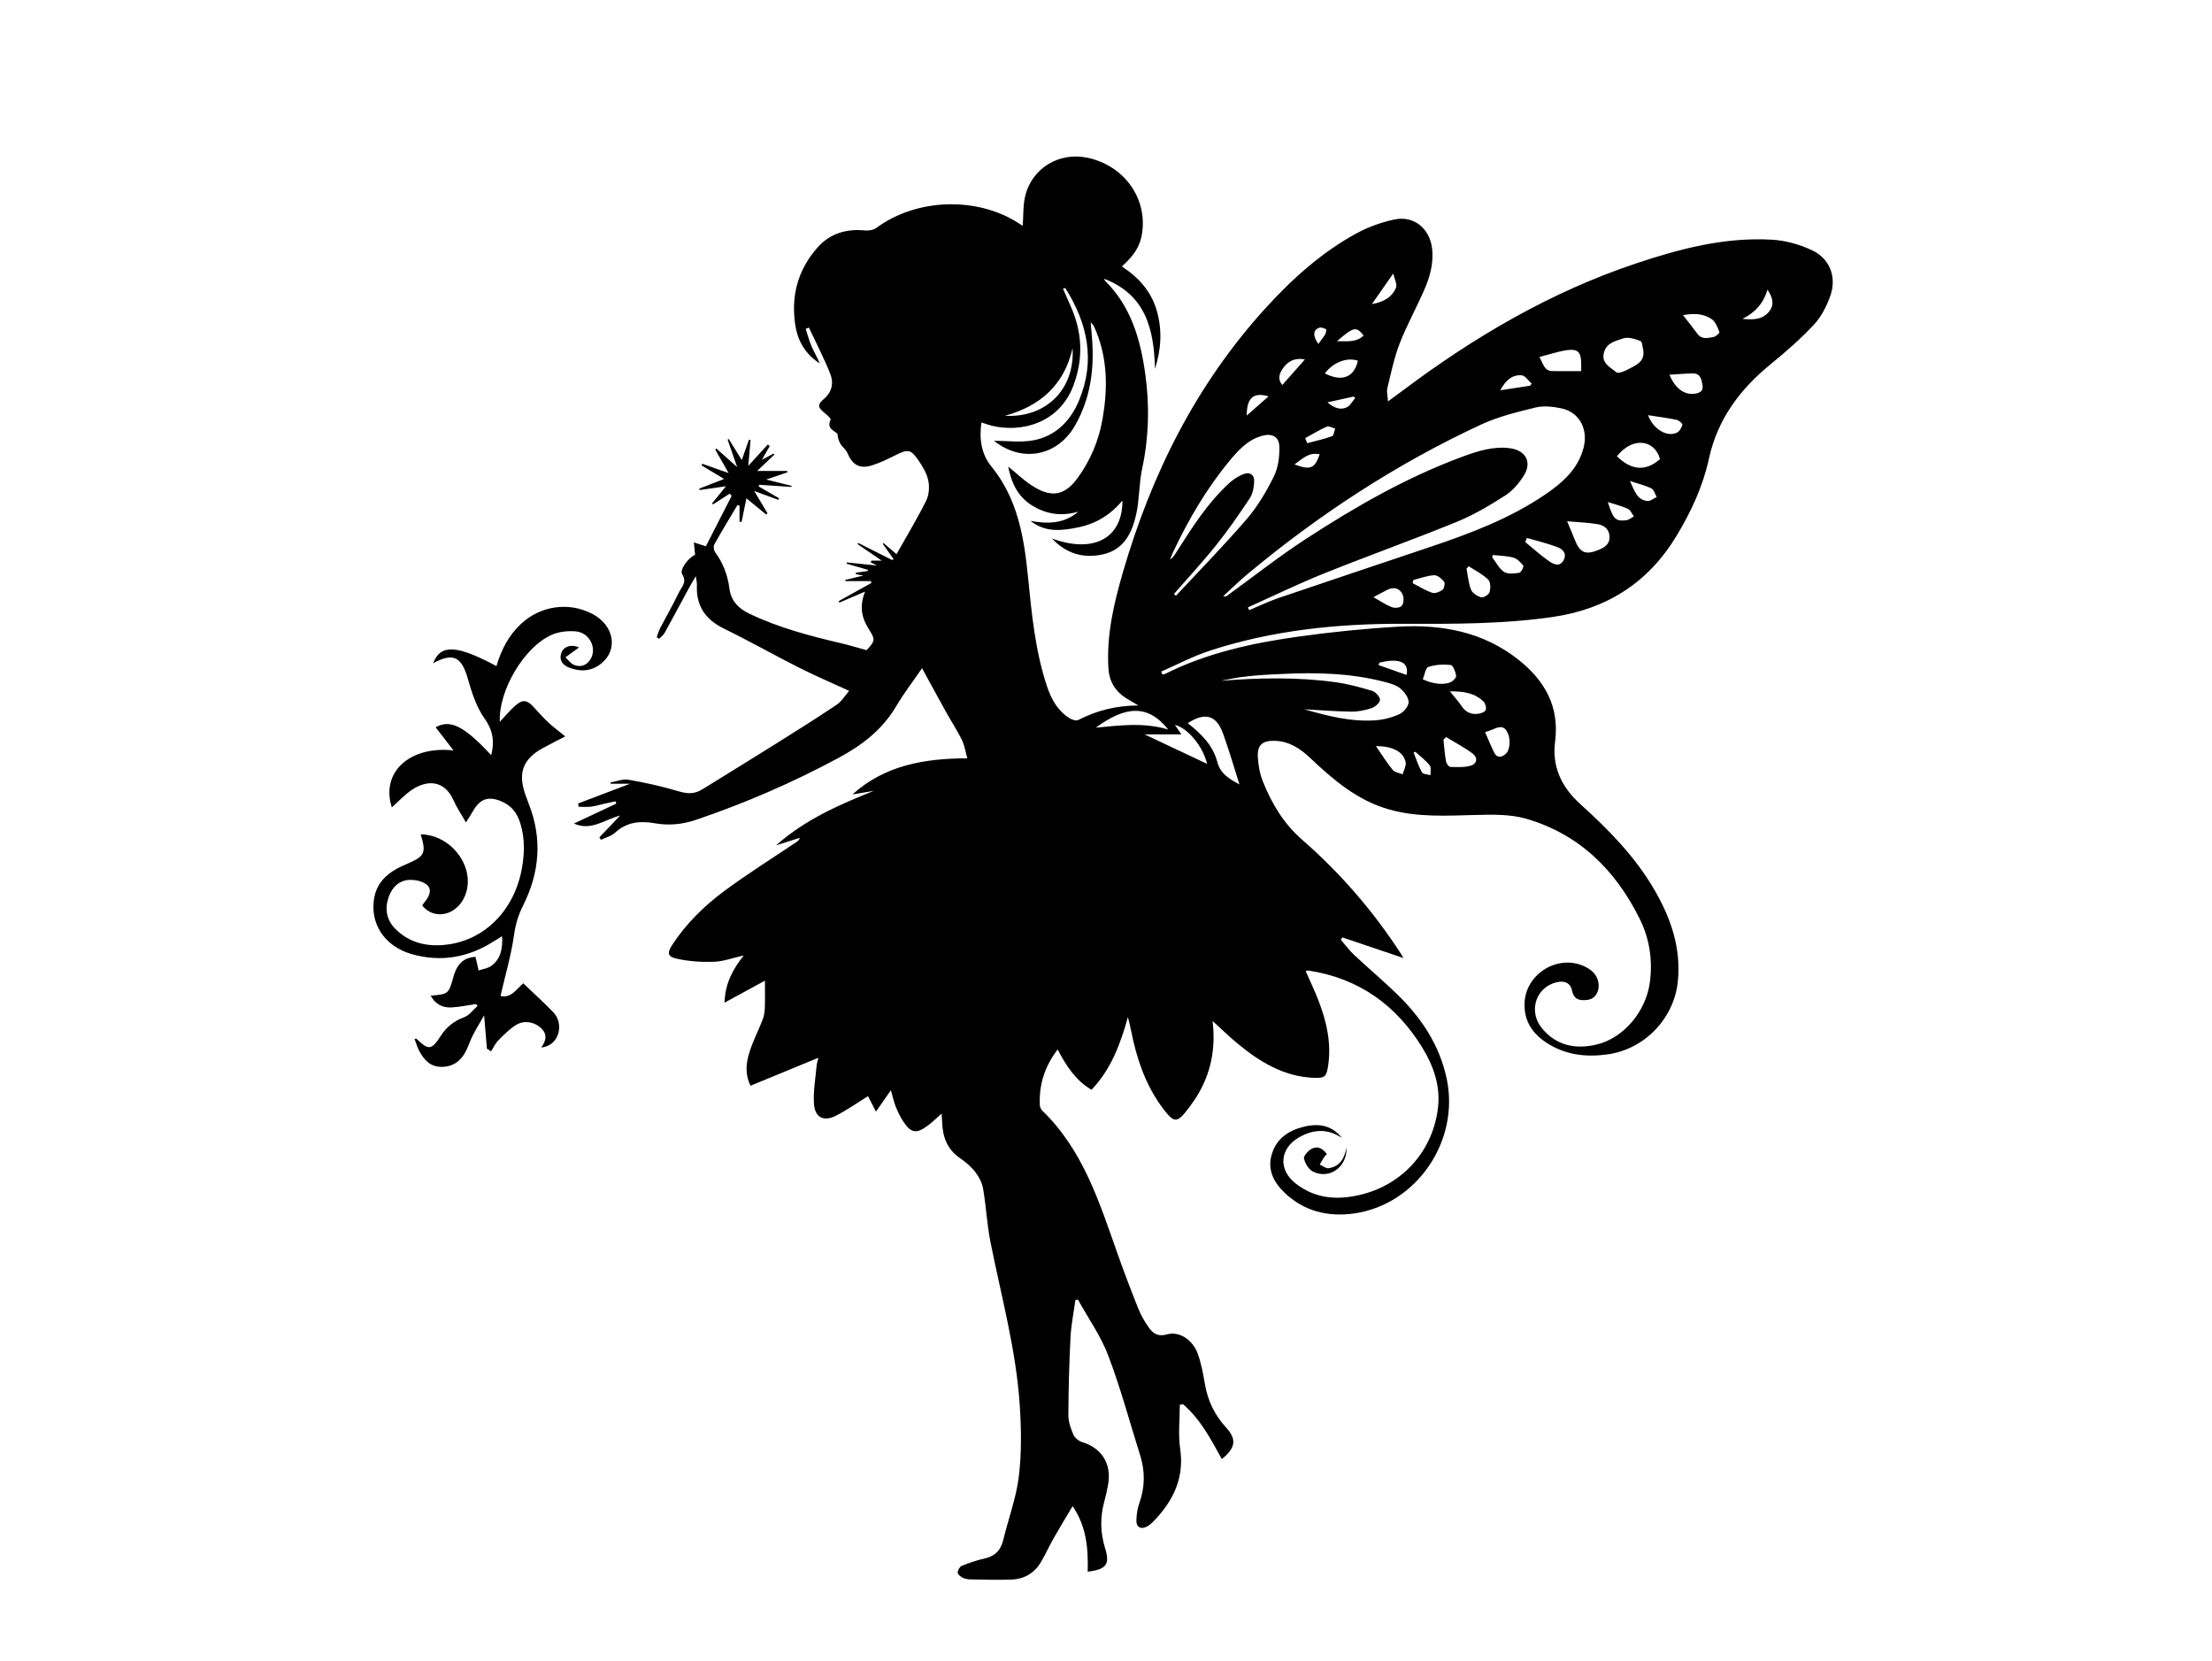 <?xml version="1.0" encoding="UTF-8"?><svg id="a" xmlns="http://www.w3.org/2000/svg" viewBox="0 0 800 600.7"><path d="M485.34,411.51c-5.18-3.51-10.4-3.16-15.53-.23-7.02,4.02-7.6,11.67-1.24,16.67,7.38,5.8,15.83,6.12,24.42,3.85,14.96-3.96,25.51-16.29,27.12-31.63,.81-7.75-1.75-14.9-5.74-21.38-9.48-15.41-23-25.05-41.1-27.82-.29-.04-.61,.08-1.07,.15,1.59,3.63,3.27,7.12,4.66,10.73,2.92,7.57,4.71,15.34,3.47,23.55-.59,3.91-1.14,4.5-5.04,4.36-10.95-.39-19.69-5.77-27.79-12.47-2.98-2.47-5.76-5.19-8.97-8.11,1.03,8.33-.07,15.99-3.44,23.15-1.69,3.58-3.99,6.97-6.51,10.04-2.84,3.46-4.15,3.25-6.95-.22-6.1-7.56-9.57-16.35-11.75-25.7-.66-2.83-1.14-5.71-1.96-8.67-2.65,9.58-6.01,18.78-13.16,26.3-5.84-3.45-9.19-8.76-12.25-14.57-4.67,6.1-6.79,12.73-6.44,20.12,.03,.67,.37,1.48,.84,1.94,14.83,14.3,20.71,33.29,27.31,51.91,2.36,6.66,4.87,13.27,7.5,19.83,.93,2.33,2.25,4.54,3.67,6.62,1.56,2.28,3.43,3.54,6.69,2.6,4.34-1.25,9.23,1.87,11.09,6.96,1.29,3.54,1.97,7.32,2.61,11.05,1.03,6.02,3.56,11.22,7.68,15.7,3.83,4.17,3.48,7.3-1.57,11.38-3.95-7.17-7.75-14.44-14.02-19.83-.39,.06-.79,.13-1.18,.19,0,5.3-.63,10.69,.13,15.88,1.58,10.7-2.57,18.96-9.65,26.3-.65,.68-1.4,1.32-2.22,1.78-2.33,1.3-4.08,.34-3.96-2.31,.09-1.98,.35-4.05,1.01-5.9,2.09-5.8,2.21-11.56,.37-17.41-3.79-12.06-7.07-24.32-11.55-36.12-2.7-7.11-7.25-13.53-10.97-20.25l-.92,.18c-.61,4.49-1.53,8.97-1.77,13.48-.48,9.38-.73,18.79-.77,28.18-.01,2.33,.86,4.78,1.81,6.97,.51,1.17,1.91,2.35,3.16,2.72,7.18,2.15,10.8,8,9.36,15.59-.37,1.97-.8,3.94-1.33,5.87-1.56,5.66-1.47,11.24,.27,16.86,1.83,5.9,.52,7.68-6.28,8.56,.19-8.15-.3-16.19-5.46-23.72-2.46,4.15-4.75,7.9-6.92,11.73-1.56,2.76-2.87,5.66-4.47,8.4-2.36,4.05-6.05,6.24-10.67,6.42-4.97,.19-9.95,.02-14.92-.06-.93-.02-1.95-.19-2.76-.6-.76-.39-1.81-1.19-1.81-1.82-.01-.83,.68-2.14,1.4-2.44,2.62-1.08,5.33-2.04,8.09-2.63,3.85-.82,6.06-2.92,6.98-6.77,1.85-7.69,4.71-15.23,5.64-23.01,1.03-8.54,.89-17.32,.31-25.94-1.34-19.99-6.7-39.31-10.59-58.87-1.25-6.3-1.55-12.78-2.63-19.13-.36-2.13-1.46-4.32-2.79-6.04-1.53-1.98-3.54-3.69-5.62-5.11-4.66-3.2-6.27-7.75-6.42-13.09-.03-.92-.12-1.84-.2-3-1.84,1.62-3.37,3.19-5.13,4.46-4.08,2.96-5.99,2.59-8.78-1.68-1.08-1.66-1.97-3.49-2.7-5.34-.72-1.84-1.13-3.8-1.73-5.88-1.76,2.52-3.43,4.91-5.4,7.74-1.22-2.38-2.12-4.14-2.87-5.6-3.88,2.4-7.57,5.03-11.57,7.06-4.48,2.27-7.63,.71-7.98-4.3-.31-4.55,.56-9.18,.96-13.77,.07-.82,.35-1.62,.64-2.87-8.36,3.44-16.43,6.77-24.54,10.11-2.19-4.5-1.52-8.44-.39-12.12,1.26-4.1,3.31-7.95,4.85-11.98,.52-1.37,.67-2.93,.72-4.41,.1-3.14,.03-6.28,.03-9.48-4.89,2.66-9.42,5.13-14.62,7.96,.26-7.18,3.07-12.13,6.94-17.08-3.91,.88-7.33,2.17-10.8,2.3-4.46,.16-9.05-.16-13.4-1.12-3.39-.75-3.54-2.08-1.59-5.08,4.98-7.63,11.44-13.96,18.66-19.32,8.47-6.29,17.44-11.89,26.2-17.79,.48-.33,.96-.67,1.23-1.52-2.86,.9-5.73,1.8-8.59,2.71,10.36-9.2,22.69-14.65,35.35-19.69-2.57,.43-5.15,.85-7.72,1.28,11.69-10.53,25.93-13,41.54-13.07-.68-2.37-1-4.68-1.98-6.67-1.72-3.49-3.89-6.77-5.79-10.18-2.86-5.14-5.65-10.32-8.6-15.72-3.11,4.53-6.51,8.94-9.32,13.69-5.07,8.59-12.37,14.17-21.11,18.86-16.53,8.88-33.62,16.27-51.35,22.29-4.92,1.67-9.85,2.13-14.98,1.22-5.18-.92-10.05-.46-14.24,3.39-1.35,1.25-3.39,1.76-5.11,2.61l-.61-.89c2.42-2.53,4.85-5.07,7.53-7.88-5.57,1.37-10.42,5.71-16.72,2.89,5.4-2.54,10.36-4.87,15.32-7.21l-.27-.84c-1.42,.31-2.85,.6-4.27,.92-1.54,.34-3.06,.84-4.61,1.02-1.47,.18-2.98,.04-4.47,.04l-.17-1.2c6.27-2.38,12.54-4.76,18.76-7.12h-6.96l-.13-.46c2.18-.37,4.48-1.36,6.53-1,6.11,1.07,12.2,2.4,18.14,4.19,3.09,.93,5.74,1.03,8.41-.62,9.17-5.65,18.34-11.3,27.46-17.02,7.16-4.49,14.32-8.98,21.32-13.7,1.78-1.2,2.97-3.27,4.48-4.99-6.42-2.95-12.31-5.46-18.01-8.33-9.14-4.61-18.06-9.67-27.26-14.17-6.76-3.31-10.17-8.28-9.79-15.82,.04-.7-.17-1.42-.4-3.16-1.15,1.98-1.88,3.16-2.53,4.38-2.92,5.38-5.79,10.79-8.75,16.15-.46,.82-1.31,1.42-1.99,2.13l-.88-.59c.42-1.1,.73-2.26,1.27-3.29,2.24-4.31,4.67-8.53,6.78-12.9,.94-1.95,3.02-3.6,1.19-6.52-1.07-1.7,2.16-5.96,4.64-7.08-.12-1.27-.25-2.58-.43-4.47l4.34,1.39c3.07-6.01,6.2-12.13,9.33-18.24l-.74-.78c-2,1.29-4,2.59-6,3.88l-.36-.36c1.46-1.8,2.92-3.6,5.03-6.2-3.7,.53-6.6,.95-9.5,1.36l-.19-.49c2.93-1.14,5.86-2.28,9.03-3.51-2.73-1.64-5.44-3.28-8.15-4.91l.26-.59c2.94,1.04,5.87,2.08,9.52,3.37-1.79-3.14-3.32-5.83-4.86-8.52l.4-.37c2.27,2.02,4.55,4.05,7.54,6.71-1.35-3.88-2.4-6.9-3.46-9.92l.42-.22c1.5,2.43,3,4.86,4.71,7.61,.92-2.61,1.76-4.98,2.6-7.36l.58,.12c-.25,2.82-.5,5.65-.83,9.35,2.73-2.98,4.9-5.35,7.06-7.72l.72,.53c-.83,1.46-1.65,2.92-2.84,5,1.78-.96,2.98-1.61,4.19-2.25l.32,.37c-2.07,1.95-4.13,3.91-6.24,5.9h10.85l.12,.49c-2.31,.79-4.62,1.57-7.68,2.62,3.52,.88,6.35,1.58,9.18,2.29l-.07,.38c-3.87-.26-7.74-.52-11.62-.78l-.23,.6,7.37,4.27-.23,.59c-2.81-1.03-5.61-2.07-8.76-3.22,1.71,2.86,3.25,5.44,4.8,8.03l-.45,.51c-2.31-1.9-4.62-3.8-7.15-5.89-.65,3.17-1.21,5.86-1.77,8.56l-.73-.1v-5.79l-.74-.25c-2.83,4.76-5.72,9.48-8.41,14.32-.38,.68-.13,2.12,.37,2.8,2.89,3.94,4.51,8.3,5.13,13.12,.56,4.34,3.16,7.12,7.08,9.01,10.64,5.12,21.95,8.08,33.37,10.76,3.07,.72,6.09,1.66,9.15,2.5,3.13-3.37,3.21-3.86,.8-7.62-2.6-4.05-3.46-8.3-1.35-13.56-3.49,1.49-6.38,2.72-9.27,3.96l-.27-.52c3.94-2.19,7.89-4.39,11.83-6.58l-.18-.67h-9.17l-.15-.41c2.16-.52,4.32-1.03,6.62-1.59-.93-.17-1.81-.33-2.7-.49l-.09-.54,4.31-.6,.15-.43c-2.57-.74-5.15-1.48-7.72-2.22l.03-.47c3.41,.35,6.82,.7,10.97,1.13-1.1-.55-1.72-.86-2.35-1.17l.35-.61h3.66c-3.3-2.26-6.01-4.11-8.72-5.97l.2-.44c4.1,2.06,8.19,4.13,12.29,6.19l.54-.32c-1.3-1.84-2.6-3.68-3.91-5.52l.23-.32c1.68,1.44,3.35,2.87,4.73,4.05,3.65-6.49,7.45-12.79,10.73-19.36,1.03-2.07,1.24-4.97,.76-7.27-.54-2.58-2.04-5.09-3.57-7.32-2.79-4.05-3.85-4.08-8.29-1.85-2.73,1.37-5.51,2.73-8.41,3.65-4.53,1.45-7.17-.1-9.01-4.49-.51-1.22-1.79-2.09-2.49-3.26-.64-1.07-.97-2.32-1.09-3.64-1.39-1.31-3.98-1.92-2.46-5.1,.18-.37-1.24-1.67-2.07-2.34-2.63-2.14-2.84-3.04-.34-5.18,3.05-2.61,3.54-5.92,2.22-9.2-2.26-5.64-5.08-11.07-7.67-16.58l-1.15,.45c.69,2.12,1.24,4.31,2.12,6.35,.89,2.08,2.11,4.02,2.95,6.16-5.01-3.22-7.89-7.87-8.81-13.69-1.68-10.63,.85-20.17,8.04-28.26,4.56-5.14,10.48-6.79,17.24-6.13,1.31,.13,3-.18,4.03-.94,14.6-10.81,36.85-11.44,51.95-1.35,.42,.28,.85,.53,.97,.6,.26-3.54,.06-7.19,.86-10.61,2.37-10.21,12.28-16.19,22.59-13.99,13.24,2.83,21.72,14.67,19.68,27.48-.7,4.42-2.72,7.74-7.3,11.83,6.13,3.95,10.73,9.11,12.72,16.23,1.95,6.99,1.48,13.91-.73,20.78-.35-14.11-3.21-26.77-18.42-32.58,.16,.29,.26,.63,.49,.86,9.32,9.31,12.71,21.18,14.44,33.71,1.57,11.4,1.3,22.73-1.14,34.06-1.17,5.44-.96,11.19-2.17,16.62-1.5,6.69-4.46,12.78-12.08,14.44-6.94,1.51-13.07-.18-18.39-5.75,15.11,5.52,25.55-.06,25.51-13.74-4.31,5.22-9.59,8.36-15.81,9.67-6.01,1.26-12.05,2.02-17.42-2.29,6.2,1.14,12.13,1.05,17.29-3.35-5.95,1.73-11.51,1.02-16.76-2.24-5.48-3.4-7.59-8.73-8.64-14.07,3.01,2.39,6.1,5.47,9.75,7.59,6.5,3.78,11.09,2.53,15.54-3.67,4.5-6.27,7.45-13.28,8.8-20.85,1.91-10.75,1.96-21.45-2.21-31.82-.31-.78-.67-1.55-1.05-2.3-.12-.24-.37-.42-.97-1.08,.18,2.19,.32,3.82,.45,5.46,.93,11.19-.47,21.96-6.13,31.86-6.36,11.13-19.29,13.53-29.3,5.49,4.77,0,9.59,.68,14.14-.15,8.09-1.47,13.49-6.97,16.58-14.34,6.08-14.5,3.11-28-4.93-40.74l-.84,.21c.92,2.1,1.81,4.2,2.75,6.29,4.23,9.4,4.68,18.88,1.08,28.62-5.06,13.69-18.79,17.34-29.73,14.63-1.09-.27-2.14-.68-3.59-1.15-.88,5.96,0,11.52,3.53,15.83,9.56,11.7,11.86,25.57,13.3,39.9,1.35,13.44,2.59,26.93,6.94,39.86,1.55,4.6,3.87,8.72,8.11,11.38,.87,.54,2.38,1.02,3.14,.63,6.79-3.51,13.95-5.24,21.75-5.25-1.49-.88-3-1.73-4.47-2.66-3.94-2.49-6.08-6.06-6.37-10.73-.75-11.91,1.92-23.35,5.19-34.62,10.31-35.58,26.5-68.05,51.61-95.64,9.66-10.61,20.27-20.2,32.95-27.1,4.2-2.28,8.9-3.95,13.57-4.97,7.13-1.55,12.9,3.21,13.74,10.52,.62,5.45-.87,10.5-3.03,15.36-2.82,6.37-6.21,12.51-8.72,18.99-1.99,5.16-3.11,10.67-4.43,16.07-.32,1.33,.11,2.84,.22,4.84,2.06-1.52,3.65-2.67,5.22-3.85,25.92-19.49,53.62-35.74,84.51-46.07,15.99-5.35,32.28-9.59,49.32-8.56,4.91,.3,10.03,1.76,14.48,3.89,6.36,3.04,8.82,9.76,6.44,16.42-1.32,3.69-3.23,7.5-5.86,10.33-4.81,5.16-10.18,9.85-15.65,14.32-11.15,9.09-19.28,19.9-22.41,34.31-2.17,9.95-6.45,19.17-11.74,27.9-10.27,16.95-25.31,26.45-44.83,29.26-17.88,2.57-35.87,2.52-53.86,2.45-23.8-.09-47.28,2.31-70.01,9.71-6.05,1.97-11.76,5.01-17.62,7.56l.37,1.01c.31-.03,.66,.03,.92-.1,15.29-7.69,31.78-11.24,48.52-13.57,11.92-1.66,23.94-2.88,35.95-3.57,15.77-.9,30.81,1.87,43.58,12.06,9.41,7.51,14.74,16.89,13.11,29.49-1.17,9.08,2.33,16.48,9.08,22.57,10.16,9.18,19.74,18.88,26.71,30.82,5.98,10.23,9.78,20.98,8.63,33.14-1.28,13.47-11.92,24.68-25.38,26.58-7.58,1.07-14.8,.29-21.39-3.73-5.57-3.4-9.05-8.13-8.68-15.08,.58-10.67,12.58-17.67,22.1-12.79,2.69,1.38,4.58,3.4,4.69,6.63,.09,2.74-1.54,4.97-4,5.27-2.71,.33-4.95,.05-5.65-3.43-.61-3.05-3.35-3.88-6.91-2.53-6.59,2.49-8.65,10.58-3.91,16.28,5.24,6.31,12.26,7.64,19.84,5.8,9.82-2.39,17.72-12.07,19.12-22.3,1.11-8.13-.07-15.9-3.66-23.14-8.73-17.61-21.87-30.63-41.06-36.19-5.73-1.66-12.13-1.51-18.2-1.36-10.58,.26-21.11,.94-31.5-2.03-11.41-3.27-20.03-10.67-28.37-18.55-3.62-3.42-7.59-6.07-12.8-6.23-4.5-.14-6.43,1.49-6.16,5.93,.18,2.9,.68,5.92,1.75,8.61,3.23,8.08,7.5,15.34,14.31,21.27,13.77,12,25.67,25.77,35.64,41.13,.33,.51,.62,1.04,.95,1.6-7.44-2.51-14.76-4.98-22.07-7.45l-.57,.85c1.6,1.84,3.06,3.84,4.83,5.5,5.1,4.77,10.45,9.27,15.46,14.13,8.82,8.54,15.42,18.42,18.01,30.69,4.74,22.41-10.83,45.39-33.43,48.64-9.37,1.35-18.17-.72-25.25-7.52-4.03-3.87-6.37-8.55-4.47-14.28,1.84-5.56,6.25-8.31,11.68-9.6,5.27-1.25,10-.43,13.56,4.1Zm-34.01-191.88l.44,1.02c3.57-1.49,7.08-3.2,10.73-4.44,18.36-6.25,36.77-12.37,55.14-18.56,14.32-4.83,28.44-10.17,41.05-18.73,6.28-4.26,11.97-9.16,14.02-16.97,1.77-6.73-1.52-12.91-7.97-14.27-3.04-.64-6.45-1.03-9.39-.32-6.73,1.64-13.6,3.33-19.84,6.23-30.54,14.19-58.51,32.49-84.37,54.04-3.01,2.51-5.82,5.28-8.72,7.93,.72,.27,1.06,.09,1.37-.13,9.41-6.82,18.55-14.05,28.27-20.39,17.97-11.71,36.56-22.4,56.79-29.87,5.55-2.05,11.2-3.89,17.29-3.08,5.62,.76,7.99,4.99,5.02,9.81-1.73,2.8-4.09,5.57-6.83,7.32-5.58,3.57-11.38,7-17.49,9.5-15.92,6.49-32.13,12.27-48.09,18.69-9.28,3.73-18.29,8.13-27.42,12.22Zm-26.76-4.84l.73,.65c8.57-9.21,17.4-18.2,25.6-27.74,3.94-4.59,7.12-9.99,9.82-15.43,1.56-3.14,2.05-7.1,1.98-10.67-.07-3.71-2.62-5-6.24-4.01-5.19,1.41-8.61,5.23-11.85,9.14-8.34,10.07-14.86,21.28-20.42,33.08-.39,.82-.68,1.68-1.01,2.53,1.07-.7,1.6-1.61,2.16-2.49,5.74-9.01,11.42-18.08,19.44-25.34,1.38-1.25,3.06-2.28,4.78-3.01,2.36-1,4.17,.15,4.03,2.65-.11,2.04-.48,4.35-1.57,5.99-3.84,5.8-7.82,11.54-12.16,16.97-4.86,6.08-10.17,11.8-15.29,17.68Zm47.02,41.67c8.4,2.39,16.88,4.62,25.72,4.02,2.99-.2,6.08-.99,8.81-2.23,1.53-.7,3.33-2.86,3.33-4.35,0-1.69-1.58-3.75-3.04-4.97-1.46-1.22-3.56-1.8-5.48-2.3-12.4-3.25-25.04-3.55-37.75-2.89-2.43,.13-4.86,.2-7.29,.39-2.53,.2-5.06,.44-7.56,.79-2.25,.32-4.48,.82-6.72,1.24,13.87-1.05,27.7-1.38,41.48,.55,4.45,.62,8.86,1.8,13.17,3.11,1.23,.38,2.84,2.14,2.83,3.25-.01,1.05-1.76,2.57-3.04,3-2.36,.79-4.94,1.3-7.42,1.27-5.68-.08-11.35-.55-17.02-.86Zm-23.33,27.19c-2.07-6.49-3.79-12.53-5.94-18.41-2.44-6.68-6.49-7.79-12.76-3.73,4.83,3.77,9.13,8.01,10.71,14.06,1.09,4.17,4.12,5.99,7.98,8.08Zm146.07-156.95c-.33-1.18-.36-3.13-1.03-3.38-1.95-.74-4.43-1.57-6.22-.95-2.65,.92-6.01,1.49-6.98,5.1-1.07,4,2.37,5.29,4.46,7.16,.62,.56,2.94-.34,4.22-1.05,2.68-1.48,6.1-2.56,5.55-6.87Zm-27.56,61.8c1.1,2.64,1.93,4.55,2.69,6.49,1.94,4.96,3.93,5.86,8.86,3.79,2.12-.89,3.94-2.08,3.78-4.85-.16-2.76-2.07-4-4.28-4.38-3.46-.6-7.02-.69-11.06-1.05Zm-152.84,77.05c7.96,3.75,15.35,7.24,22.61,10.66-1.38-6.09-6.79-12.87-11.62-14.09,.78,1.15,1.43,2.1,2.33,3.43h-13.33Zm170.85-100.55c5.34,5.17,10.38,5.5,15.58,1.05-1.8-6.94-9.76-8.42-15.58-1.05Zm-12.92-30.8c0-1.11,.04-2.16,0-3.2-.15-3.64-1.25-4.88-4.89-4.41-3.33,.43-6.56,1.57-10.2,2.49,1.39,2.63,1.77,5.07,4.67,5.11,3.36,.05,6.72,.01,10.42,.01Zm-175.55,128.93c8.69-.8,17.35-2.01,26.2,.69-7.7-9.68-16-8.12-26.2-.69Zm-8.4-137.21c-3.02,13.26-11.64,20.91-24.46,24.43,14.93,.83,25.32-9.65,24.46-24.43Zm135.03,140.6c-.3,.34-.6,.68-.9,1.01,.29,2.59,.47,5.2,.92,7.77,.14,.78,.99,2,1.56,2.02,2.46,.09,5.05,.23,7.37-.44,2.3-.66,2.68-2.9,.71-4.38-3.02-2.27-6.42-4.02-9.66-5.99Zm85.75-152.55c1.81,2.34,3.57,4.5,5.21,6.74,1.59,2.17,3.78,1.5,5.77,1.17,.85-.14,2.3-1.48,2.2-1.75-.67-1.66-1.36-3.66-2.7-4.63-3.11-2.24-6.8-2.22-10.48-1.54Zm-94.1,131.69c3.64,1.71,7.68,2.16,10.18,.96,.85-.4,1.99-1.67,1.87-2.34-.26-1.41-1.15-3.74-1.99-3.82-2.66-.29-5.55-.12-8.08,.71-1.01,.33-1.31,2.84-1.99,4.49Zm37.64-51.15l-.61,1.49c2.98,2.43,5.83,5.07,9.02,7.19,1.34,.89,3.62,1.88,4.89-.68,1.24-2.52-.42-3.97-2.31-4.68-3.58-1.33-7.31-2.23-10.98-3.31Zm51.56-59.01c1.95,4.79,5.2,7.33,8.92,6.89,1.78-.21,3.41-.77,3.03-3.09-.35-2.08-.72-4.33-3.57-4.27-2.79,.06-5.59,.31-8.38,.47Zm-66.68,129.28c1.19,2.68,2.15,5.1,3.32,7.41,.93,1.85,2.39,1.79,3.92,.63,1.78-1.34,2.11-5.36,.9-7.88-1.29-2.69-3.12-2.18-5.19-1.24-.75,.34-1.55,.57-2.95,1.08Zm-12.75-14.78c1.79,2.22,3.17,3.69,4.26,5.35,1.45,2.19,3.44,3.09,5.92,2.78,1.01-.13,2.48-.64,2.78-1.37,.33-.8-.12-2.4-.79-3.07-3.18-3.14-7.22-3.72-12.17-3.69Zm6.8-45.25l-.77,.89c.5,2.55,.68,5.24,1.64,7.61,.51,1.26,2.27,2.39,3.68,2.75,.85,.21,2.76-.98,3.02-1.89,.4-1.39,.37-3.68-.5-4.52-2.03-1.96-4.68-3.28-7.08-4.85Zm-33.55,65.04c2.18,3.15,3.95,6.02,6.07,8.6,.75,.91,2.37,1.1,3.6,1.61,.4-1.49,1.38-3.11,1.08-4.44-.85-3.76-4.66-5.74-10.75-5.77Zm13.56-60.08c-.09,.38-.19,.77-.28,1.15,2.34,1.2,4.6,2.66,7.07,3.49,1.05,.35,2.77-.31,3.75-1.07,.63-.49,.99-2.41,.56-2.95-.87-1.09-2.4-2.39-3.6-2.32-2.52,.14-5,1.09-7.5,1.71Zm28.77-9.02l-.29,.79c1.4,1.82,2.49,4.12,4.3,5.31,1.36,.89,3.69,.61,5.51,.34,.65-.1,1.72-2.23,1.47-2.56-.93-1.21-2.2-2.52-3.59-2.92-2.36-.67-4.92-.67-7.39-.96Zm56.09-50.56c1.92,5.09,6.88,8.09,10.5,6.29,.93-.46,1.67-1.78,1.93-2.84,.1-.42-1.27-1.6-2.1-1.77-3.38-.69-6.82-1.13-10.33-1.68Zm-116.89-15.1c6.19,3.16,10.63,1.46,11.95-4.6-3.98-1.33-8.88,.56-11.95,4.6Zm17.58,80.91c2.44,1.37,4.43,2.75,6.62,3.61,1.03,.41,2.93,.27,3.57-.42,.71-.77,.88-2.59,.51-3.7-.87-2.65-3.21-3.39-5.7-2.14-1.58,.79-3.13,1.66-5.01,2.66Zm133.47-100.63c3.81,.36,7.44,.37,9.84-2.93,1.78-2.45,1.01-4.91-.8-7.65-1.46,5.07-4.58,8.36-9.05,10.58Zm-40.7,58.63c1.68,3.51,2.51,6.88,6.37,7.23,1.05,.1,2.2-.93,3.31-1.44-.62-1.07-.99-2.65-1.91-3.11-2.22-1.1-4.7-1.67-7.76-2.68Zm-117.44-15.5l.72,1.82c3-.8,6.05-1.47,8.96-2.51,.64-.23,.79-1.81,1.16-2.77-1.03-.26-2.27-1.04-3.04-.7-2.69,1.18-5.22,2.74-7.81,4.16Zm109.43,23.09c1.93,6.15,2.75,7.01,6.58,6.62,.99-.1,1.91-.92,2.86-1.4-.7-.94-1.2-2.29-2.13-2.73-2.15-1.01-4.5-1.57-7.31-2.49Zm-85.31-71.56c3.62-.65,7.12-2.13,8.7-5.9,.54-1.3-.58-3.29-.99-5.16-2.84,4.07-5.23,7.51-7.71,11.06Zm-24.23,20.01c-4.13-.74-6.51,.96-8.25,3.66-1.14,1.76-1.56,3.72,.08,5.58,2.68-3.03,5.22-5.91,8.16-9.24Zm70.67,11.15c3.89-.59,7.34-1.12,10.78-1.65l.57-.77c-1.21-1.05-2.35-2.9-3.63-3-3.61-.29-5.91,2.05-7.73,5.42Zm-33.9,102.94c1.06-5.29-3.65-5.97-9.83-4.45l-.32,.88c3.3,1.16,6.6,2.32,10.15,3.57Zm-31.43-79.79c-4-.87-6.23,1.64-9.1,3.66,5.75,2.16,7.3,1.52,9.1-3.66Zm34.59,107.56l-.61,.33c.97,2.39,1.75,4.88,3,7.11,.39,.7,2.02,.72,3.09,1.05-.06-1.21,.35-2.79-.27-3.56-1.49-1.85-3.45-3.31-5.22-4.93Zm-53.08-128.51c-5.49-1.59-7.87,.49-7.9,6.95l7.9-6.95Zm24.73-19.95c3.74,0,7.01,.5,9.65-2.05-2.69-3.38-3.52-3.21-9.65,2.05Zm-3.44,22.1c2.3,1.97,4.56,2.91,6.92,1.86,1.3-.58,2.12-2.26,3.16-3.44l-.67-.48c-2.94,.65-5.88,1.29-9.4,2.07Zm-3.29-21.12c.89-1.22,1.79-2.3,2.51-3.5,.31-.52,.46-1.75,.3-1.82-.77-.35-1.79-.77-2.5-.52-2.23,.76-2.37,2.95-.31,5.84Z"/><path d="M180.78,261c2.08-2.19,3.73-4.24,5.69-5.93,2.6-2.24,4.14-1.97,6.49,.56,1.73,1.86,3.39,3.79,5.24,5.52,1.83,1.71,3.86,3.2,6.23,5.14-2.97,1.54-5.59,2.84-8.15,4.25-7.05,3.88-8.97,8.82-6.42,16.38,.44,1.3,.91,2.59,1.41,3.87,4.95,12.59,3.85,24.89-2.14,36.77-1.74,3.45-2.69,6.8-3.24,10.64-1.03,7.24-3.12,14.33-4.87,21.92,3.77,1.05,5.81-2.53,8.23-4.54,3.7,3.54,7.4,6.89,10.87,10.47,4,4.14,2.2,12.14-4.38,12.75,1.92-2.61,2.25-5.03-.28-7.23-2.34-2.04-5.94-2.73-8.84-.92-2.38,1.48-4.42,3.56-6.41,5.58-1.09,1.1-1.75,2.62-2.61,3.95-.5-.32-1-.65-1.5-.97-.31-3.68-.62-7.37-1.01-12.04-1.67,2.92-3.01,5.11-4.17,7.38-.91,1.78-1.5,3.73-2.4,5.51-1.8,3.57-4.58,5.68-8.76,5.73-4.09,.05-6.34-2.47-8.08-5.65-.74-1.36-1.16-2.89-1.76-4.44,.41-.05,.63-.14,.7-.08,4.4,4.25,5.44,4.15,8.81-1.07,2.09-3.22,4.82-5.39,8.5-6.74,1.84-.67,3.2-2.66,4.77-4.05l-.52-.69c-2.95,.43-5.89,1.06-8.86,1.23-3.25,.19-5.86-1.16-7.56-4.25,6.38-.57,6.49-.54,8.22-6.8,1.16-4.19,3.32-6.99,8-7.24,.07,.3,.14,.59,.2,.88,.3,1.35,.6,2.69,.9,4.04,1.55-.53,3.34-.73,4.6-1.65,3.4-2.48,4.14-6.17,3.92-10.74-1.19,.73-2.11,1.28-3.01,1.85-9.23,5.89-19.14,7.64-29.71,4.62-9.91-2.83-15.3-11.2-13.49-20.62,.79-4.09,3.2-7.09,6.57-9.32,1.57-1.04,3.32-1.86,5.06-2.6,6.65-2.84,7.19-3.91,5.13-10.77,11.37,.2,20.09,12.28,16.03,22.21-2.9,7.1-11.03,9.02-15.46,3.56,.2-.32,.38-.7,.64-1.01,1.6-1.88,3.04-4.41,1.32-6.23-1.38-1.46-4.27-2.12-6.46-2.06-3.82,.11-6.4,2.65-7.65,6.2-1.49,4.22-.8,8.26,2.37,11.48,5.15,5.24,11.8,6.61,18.72,5.74,13.94-1.75,24.46-12.74,27.1-27.63,.97-5.49,1.09-10.93-.6-16.31-1.09-3.48-3.06-6.22-6.52-7.74-4.99-2.19-8.09-1.14-10.74,3.67-.59,1.08-1.31,2.1-2.39,3.82-1.69-2.97-3.3-5.31-4.42-7.87-3.36-7.63-9.73-7.53-15.11-3.93-2.66,1.78-4.87,4.23-7.27,6.37-4.04-12.52,6.18-22.33,22.3-20.61-2.35-3.04-4.41-5.71-6.46-8.37,5.28-2.96,10.26-.51,20.11,10.11,1.15-4.72,.77-8.77-2.33-13.14-2.96-4.17-4.69-9.41-6.1-14.42-2.26-8.05-5.31-9.68-12.59-5.71,2.72-6.94,8.43-6.7,22.91,1.04,1.72-5.86,4.4-11.13,8.95-15.33,7.02-6.5,17.15-7.97,25.62-3.61,7.97,4.1,9.61,13,3.26,18.07-3.56,2.84-7.61,3-11.68,1.36-2.25-.91-3.62-2.71-2.65-5.32,.86-2.33,3.6-3.13,6.3-1.98-.11,.13-.2,.27-.32,.36-1.5,1.09-3.01,2.18-4.52,3.26,.98,.92,1.81,2.2,2.97,2.7,2.4,1.02,4.62,.35,6.05-1.94,2.52-4.03-.34-9.76-5.39-10.14-2.84-.22-6.03,.12-8.6,1.25-9.98,4.41-19.27,20.12-18.78,31.45Z"/><path d="M486.94,414.9c.44,6.98-6.05,11.73-12.07,8.77-1.55-.76-2.87-2.96-3.27-4.73-.21-.95,1.51-2.84,2.78-3.52,2.09-1.11,4.01-.18,5.49,1.92-.38,.42-.77,.75-1.03,1.15-.55,.85-1.03,1.75-1.54,2.62,1.08,.47,2.25,1.49,3.24,1.33,4.15-.65,5.8-3.69,6.41-7.55Z"/></svg>